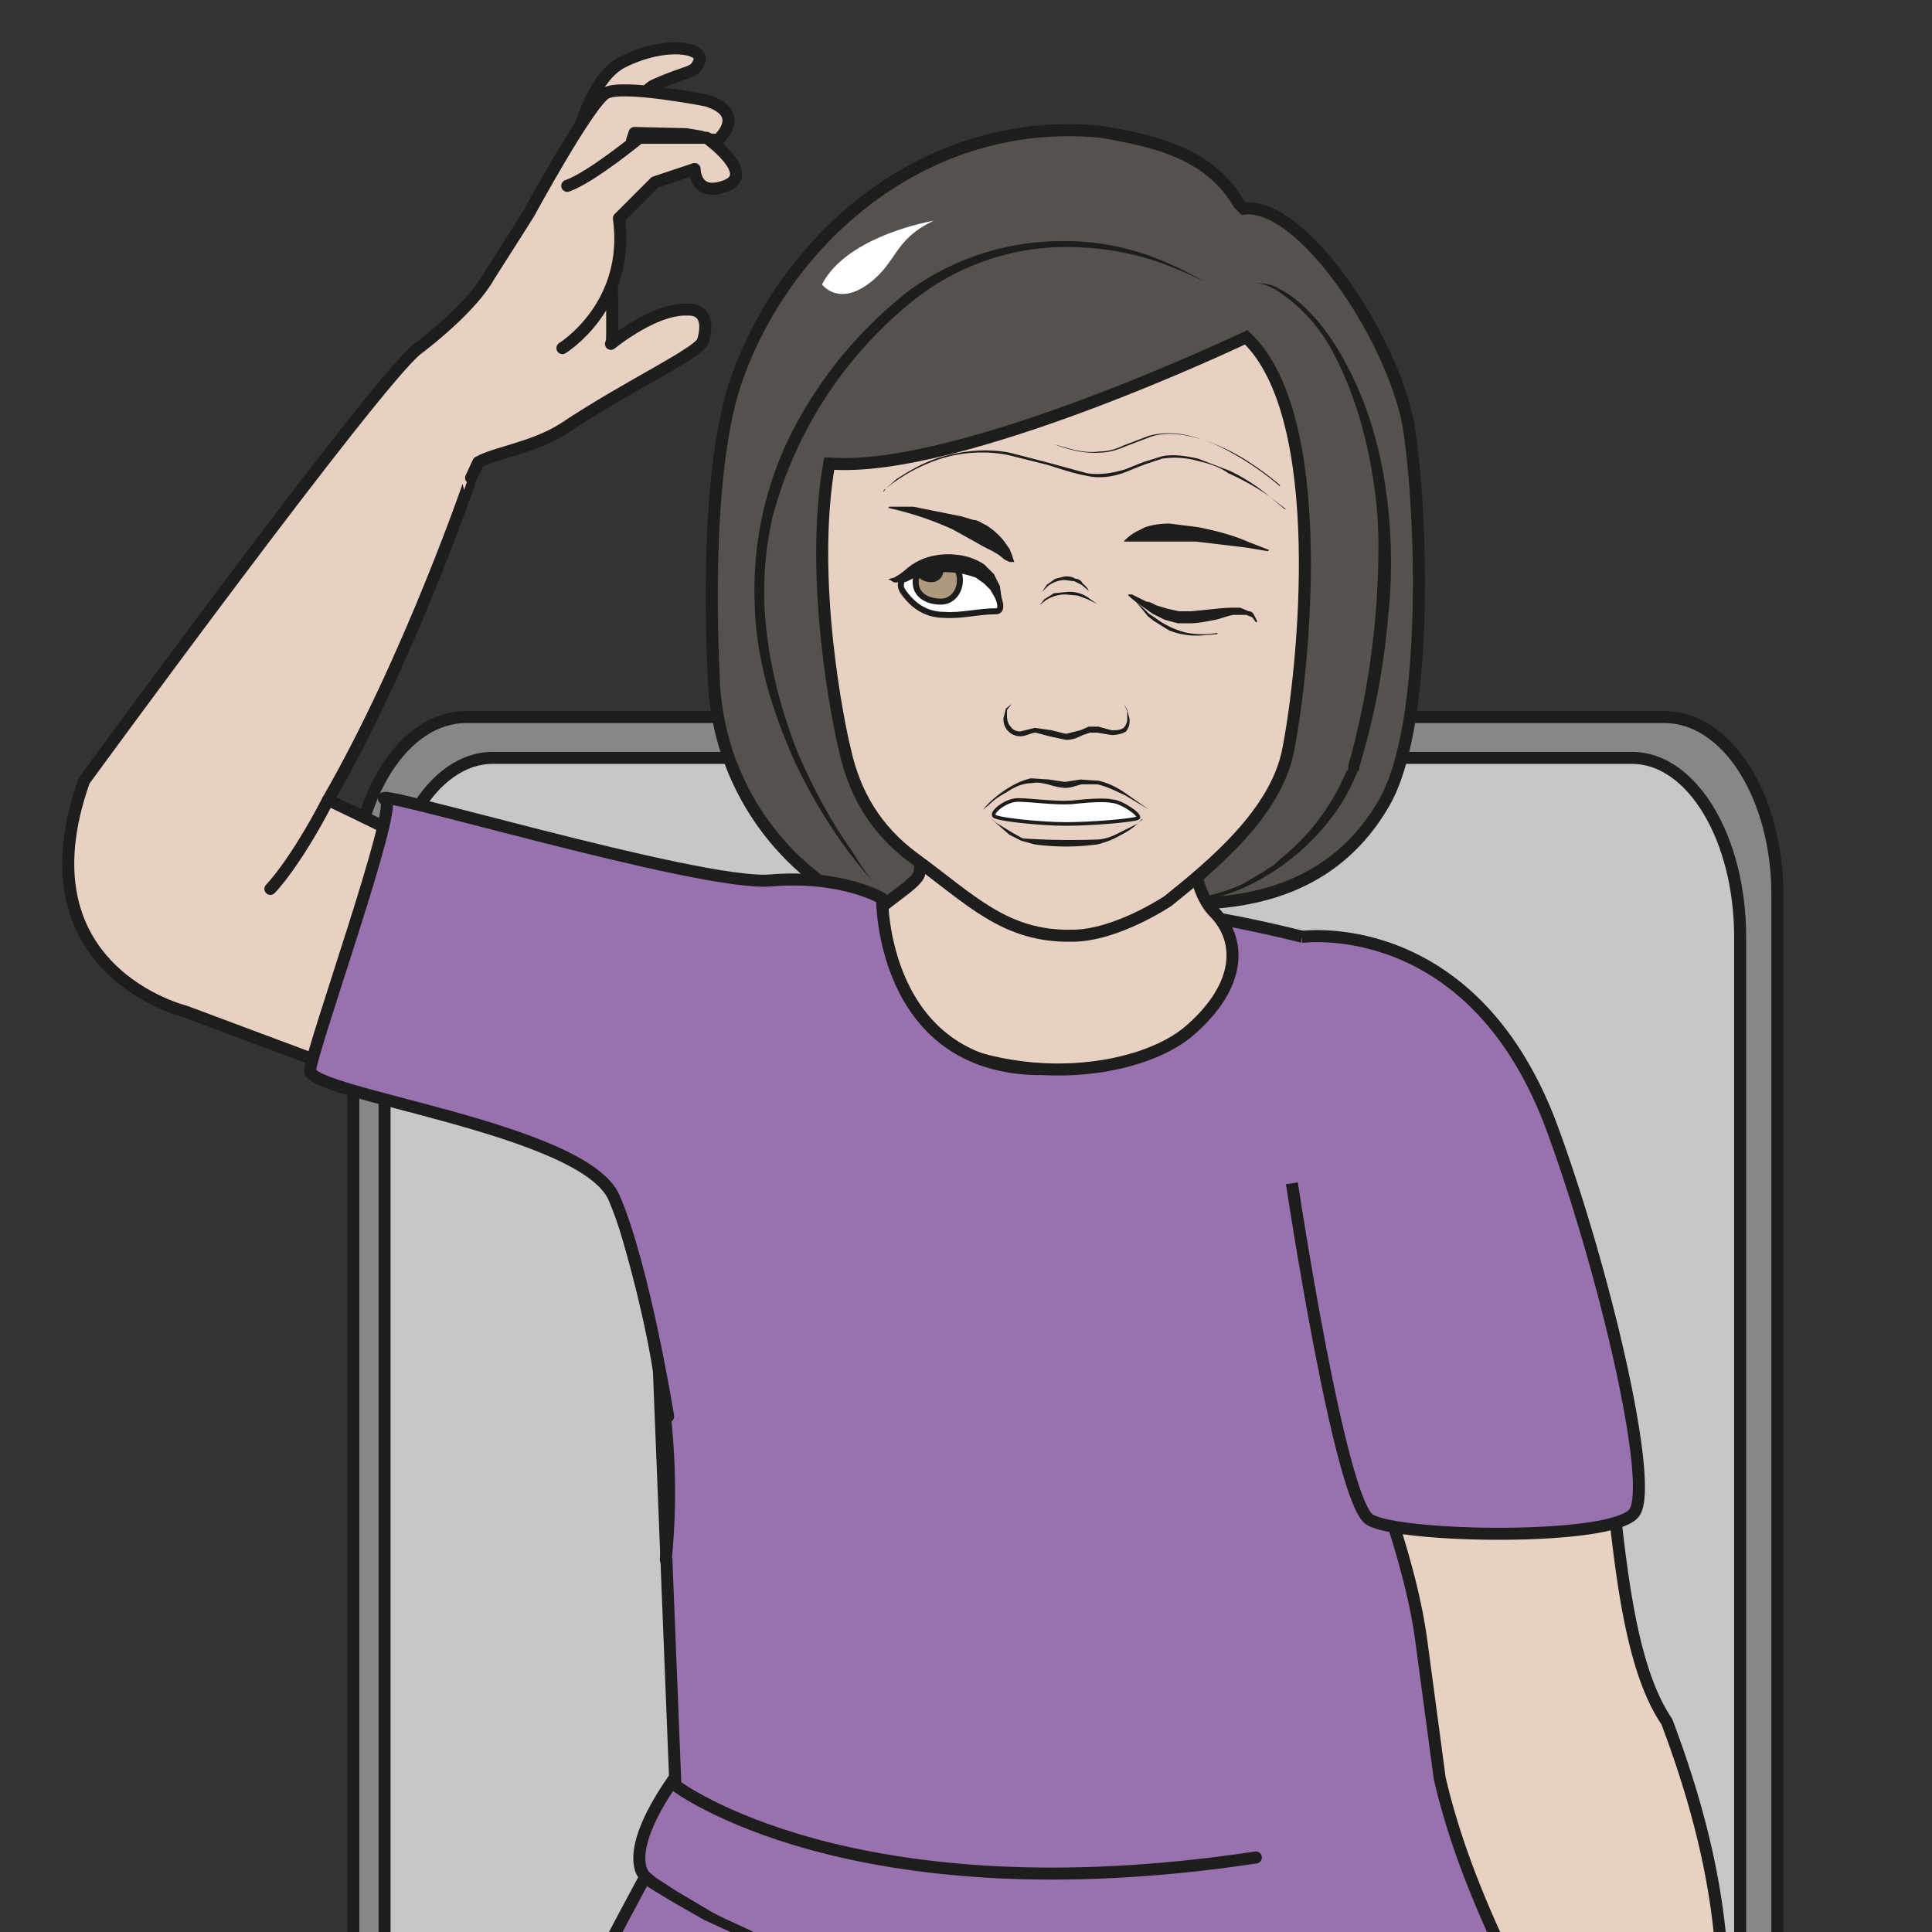 <svg viewBox="0 0 214.3 214.3" xmlns="http://www.w3.org/2000/svg"><rect x="0" y="0" width="214.3" height="214.3" fill="#333333" stroke="none"/><defs><clipPath id="a"><path d="M0 160.7h160.7V0H0z"/></clipPath><clipPath id="b"><path d="M0 160.7h160.7V0H0z"/></clipPath><clipPath id="c"><path d="M0 160.7h160.7V0H0z"/></clipPath><clipPath id="d"><path d="M0 160.7h160.7V0H0z"/></clipPath><clipPath id="e"><path d="M0 160.7h160.7V0H0z"/></clipPath></defs><g clip-path="url(#a)" transform="matrix(1.333 0 0 -1.333 0 214.3)"><path d="M29.4-16.5c0-8.2 4.2-14.9 9.4-14.9h99.7c5.2 0 9.4 6.7 9.4 14.9V86.3c0 8.2-4.2 14.8-9.4 14.8H38.8c-5.2 0-9.4-6.6-9.4-14.8z" fill="#878787"/><path d="M29.4-16.5c0-8.2 4.2-14.9 9.4-14.9h99.7c5.2 0 9.4 6.7 9.4 14.9V86.3c0 8.2-4.2 14.8-9.4 14.8H38.8c-5.2 0-9.4-6.6-9.4-14.8z" fill="none" stroke="#1d1d1b" stroke-miterlimit="10"/><path d="M32-20c0-8.2 4-14.9 9-14.9h94.8c5 0 9 6.7 9 14.9V82.8c0 8.2-4 14.9-9 14.9H41c-5 0-9-6.7-9-14.9z" fill="#c7c7c6"/><path d="M32-20c0-8.2 4-14.9 9-14.9h94.8c5 0 9 6.7 9 14.9V82.8c0 8.2-4 14.9-9 14.9H41c-5 0-9-6.7-9-14.9z" fill="none" stroke="#1d1d1b" stroke-miterlimit="10"/></g><g clip-path="url(#b)" transform="matrix(1.333 0 0 -1.333 0 214.3)"><path d="M46.8-21.9s-7-10.7-5.4-14.5c4.3-10.3 17.3-2 12.5-17.3-3.8-12-16.1-30.2-13.6-55.6 2.5-25.5-2.4-33.8-2.3-36 .2-2 1.1 5.4 9 6.4s10.2-2.3 10.2-2.3S63-99.2 74-77.1C79-66.7 88.3-55.6 90.2-39.4c.7 6-1.9 12-4.6 18.4C75.4 3.2 68 3.3 60.7-1.9c-7.3-5.2-14-20-14-20" fill="#e8d1c2"/><path d="M46.8-21.9s-7-10.7-5.4-14.5c4.3-10.3 17.3-2 12.5-17.3-3.8-12-16.1-30.2-13.6-55.6 2.5-25.5-2.4-33.8-2.3-36 .2-2 1.1 5.4 9 6.4s10.2-2.3 10.2-2.3S63-99.2 74-77.1C79-66.7 88.3-55.6 90.2-39.4c.7 6-1.9 12-4.6 18.4C75.4 3.2 68 3.3 60.7-1.9c-7.3-5.2-14-20-14-20z" fill="none" stroke="#1d1d1b" stroke-miterlimit="10"/><path d="M93.3-16.8s0-8.6 2.8-21.5c3-13 10.1-24.9 9.9-32.4a106 106 0 016.8-33.4c5-15 4-29 3.2-32-.7-3-3.2-6.3-3.2-6.3s10.6 9.8 18.2 5.2c4-2.5 7-8.6 7.8-6.8.8 2-.6 12-3 20.5-4.1 15 1.3 37.3-1.6 47.3-3 10-2 19.6-1.7 28.7.4 9.1 1.8 31.2-3 38.4-5 7.1-40.5 14-36.2-7.7" fill="#e8d1c2"/><path d="M93.3-16.8s0-8.6 2.8-21.5c3-13 10.1-24.9 9.9-32.4a106 106 0 016.8-33.4c5-15 4-29 3.2-32-.7-3-3.2-6.3-3.2-6.3s10.6 9.8 18.2 5.2c4-2.5 7-8.6 7.8-6.8.8 2-.6 12-3 20.5-4.1 15 1.3 37.3-1.6 47.3-3 10-2 19.6-1.7 28.7.4 9.1 1.8 31.2-3 38.4-5 7.1-40.5 14-36.2-7.7z" fill="none" stroke="#1d1d1b" stroke-miterlimit="10"/><path d="M124.4 7.7c2.7-.7 3-4.3 3-4.3 11.9-14.6 11.6-47 23.9-47.1 7.5-.1-17-10.6-18.8-3.8-1.2 5 1.3 22.7-17.7 22.2-9.4-.3-18.3-10.4-16.4-21.2.5-2.6-9.9-1.8-9.5-.6 2 6.4-.2 24.2-14.7 19.1-13-4.6-16.6-12.9-19.8-17.5-3.4-4.8-1-7.2-5-4.8-1.5 1-7.7.5-9.8 2-4.5 3.3-2.4 16.3 0 23.6 3 9 14.1 29.3 14.1 29.3S51.3 6.5 57 14c0 0 11.5-5.1 24.5-6.4" fill="#9971af" stroke="#1d1d1b" stroke-linecap="round" stroke-linejoin="round" stroke-miterlimit="10"/><path d="M54 5l.6-.5 1.7-1.1L59 1.8c1-.6 2.3-1.1 3.7-1.8l4.5-1.7 2.5-.8 2.7-.7a3249.7 3249.7 0 015.7-1.2c2-.2 4-.6 6-.7l3-.2h8.8l5.4.5 4.8.7c.8 0 1.5.2 2.2.3l1.9.4 3 .7 2.8.5-2.7-.6-3.1-.7-2-.4-2-.4-4.9-.8-5.4-.5-2.9-.1h-9L78-5l-3 .5-2.8.6-2.7.7-2.5.8c-1.7.5-3.2 1.1-4.7 1.7L58.6 1l-2.8 1.6L54 3.7l-.6.5c-.2.2-.2.5 0 .7.1.2.4.2.6 0" fill="#1d1d1b"/><path d="M124.4 7.7c-1.9 10.2-1.3 37.5-1.5 40.4-.3 3 .9 3.6.9 3.6l-69.4 5.8 1.8-45.3s14.5-11.1 48.3-6" fill="#9971af" stroke="#1d1d1b" stroke-linecap="round" stroke-linejoin="round" stroke-miterlimit="10"/><path d="M122.2 44.1l1-13.3c8.3 1 4 45.2-5.3 49-7.5 3-16.4 4.5-16.4 4.5s-14.7-.5-21.2 0-24.5.6-30.7-5.5c-6.1-6 8.2-23.7 5.8-47.8" fill="#9971af" stroke="#1d1d1b" stroke-linecap="round" stroke-linejoin="round" stroke-miterlimit="10"/></g><g clip-path="url(#c)" transform="matrix(1.333 0 0 -1.333 0 214.3)"><path d="M96.9 85.6c6.6-.3 14 .9 18.3 8.4 3.8 6.7 3.1 24.6 2 31.4-1.4 7.4-8.9 18.6-13.7 18l-.4.4c-2.4 4.1-6.7 5.2-11.5 6-14.5 1.4-26-8.7-30.2-20.3-2.7-7.3-2.2-21.1-2-25.3a22 22 0 019-16.9c4.8-3 13.3-2.7 13.4-2.2" fill="#54514e" stroke="#1d1d1b" stroke-miterlimit="10"/><path d="M103.8 137.2h.7c.5 0 1.2 0 2-.5 1.6-.8 3.5-2.7 5-5.3 1.6-2.7 2.9-6.1 3.6-10a42.6 42.6 0 00.4-12 59.2 59.2 0 00-2.2-11.8l-.2-.7v-.2l-.1-.1-.2-.4a15.5 15.5 0 00-2.1-3.6 19 19 0 00-7.2-5.7c-1.1-.5-2.2-.8-3-1-1-.2-1.6-.2-2.1-.2h-.7.7l2 .5c.9.2 1.9.5 3 1l1.7 1 .9.6.8.7a18.4 18.4 0 015.2 7l.2.3V97.1l.2.7a67.6 67.6 0 012.3 17.7c0 2-.2 4-.5 5.8-.6 3.7-1.7 7.1-3.1 9.8a13.8 13.8 0 01-4.7 5.4c-.8.5-1.4.7-2 .7h-.6M100.2 137.3s-1 .6-3.1 1.4c-2 .8-5.2 1.6-9 1.5a20.4 20.4 0 01-11.8-4.2 34.4 34.4 0 01-12-18.2 28 28 0 01-.7-7.2c.2-4.7 1.4-9 2.8-12.5 1.5-3.5 3.1-6.2 4.4-8 1.2-2 2-2.9 2-2.9s-.9 1-2.2 2.7a43.6 43.6 0 00-4.7 8c-1.5 3.5-3 7.8-3.1 12.7a29 29 0 003.3 14.6 35.4 35.4 0 009.7 11.5 21.7 21.7 0 0012.3 4 21 21 0 009-1.8c2.1-.9 3.1-1.6 3.1-1.6" fill="#1d1d1b"/><path d="M99.1 92.8s-.3-5.8 2-8c2.2-2.3 2.2-6-2-9.7-4.1-3.7-15.7-5.5-24.8 1-9.2 6.4 1.8 10.1 2.2 12 .4 2 0 9.8 0 9.8z" fill="#e8d1c2"/><path d="M99.1 92.8s-.3-5.8 2-8c2.2-2.3 2.2-6-2-9.7-4.1-3.7-15.7-5.5-24.8 1-9.2 6.4 1.8 10.1 2.2 12 .4 2 0 9.8 0 9.8z" fill="none" stroke="#1d1d1b" stroke-linecap="round" stroke-linejoin="round" stroke-miterlimit="10"/><path d="M69 122.2c-1.7-9.7.8-21.8 1.3-23.8.8-3.7 2.6-6.7 5.7-9 4.8-3.5 7.6-6.6 13.2-6.5 3.7 0 8 2.9 8 2.9 3.6 2.9 9 7.3 10 12.6 1.3 6.6 3.5 27.7-3.5 34.3 0 0-23.9-11.4-34.7-10.5" fill="#e8d1c2"/><path d="M69 122.2c-1.7-9.7.8-21.8 1.3-23.8.8-3.7 2.6-6.7 5.7-9 4.8-3.5 7.6-6.6 13.2-6.5 3.7 0 8 2.9 8 2.9 3.6 2.9 9 7.3 10 12.6 1.3 6.6 3.5 27.7-3.5 34.3 0 0-23.9-11.4-34.7-10.5z" fill="none" stroke="#1d1d1b" stroke-miterlimit="10"/><path d="M93.5 102.2l.3-.5.2-.8c0-.3 0-.6-.3-1-.3-.2-.8-.3-1.2-.3l-1.2.2H91 90.7l-.6-.2c-.4-.2-.8-.4-1.4-.4l-1.4.3-1.1.3c-.4 0-.8-.3-1.3-.3a1.4 1.4 0 00-1.4 1.5l.2.8.5.4-.4-.5c0-.3-.1-1 .3-1.4.2-.3.5-.4.8-.4l1.2.3 1.4-.2 1.2-.3 1.2.3.7.3h.8l1.1-.3c.4 0 .7 0 1 .2.2.2.3.5.3.7v.7l-.3.6M104.5 109l-.3.4-.5.2H102.6l-.4-.1-1-.3c-.6-.1-1.4-.3-2.2-.3H98l-1.1.3-1 .5-.7.5a9.9 9.9 0 00-1.3 1v.1c0 .1 0 0 0 0h.1.2l1.2-.6c.3 0 .6-.2.8-.3l1-.3.9-.2h1l2 .2a14.1 14.1 0 001.6.1h.5l.7-.3c.3 0 .4-.2.5-.4l.2-.4v-.1" fill="#1d1d1b"/><path d="M101.3 108l-1.2-.1a6.1 6.1 0 00-2.8.4l-1.3.8-.5.4-.4.5-.6.7-.2.3.2-.3.7-.6.4-.4.6-.4a7 7 0 012.6-1.2 7.2 7.2 0 012.5 0M105.5 114.9l-1.8.3-4.2.5H93.5a4.2 4.2 0 001 .8l.8.4c.6.2 1.3.3 2 .3l2.4-.3c1.5-.3 3-.7 4.1-1.2l1.8-.7zM74 118.6H76l4-.8 1-.3c.4 0 .7-.3 1-.4a6 6 0 001.5-1.3l.5-.7.2-.5.2-.6H84l-.4.2-.5.4-.5.3-.8.4-.7.4-.9.5-.9.5a26.4 26.4 0 01-5.4 1.8zM95 92.6s-.5-.7-1.7-1.3a7 7 0 00-2-.8 19.3 19.3 0 00-5.2 0l-1.1.3-1 .5-1.6 1.4.5-.4 1.3-.8.9-.5a59.6 59.6 0 016-.1c.9 0 1.5.3 2.1.6l1.4.7.5.4M95.6 93.4l-2 1.2c-.7.3-1.4.7-2.3.9H90c-.4-.1-.9-.3-1.4-.3a6 6 0 00-1.4.3c-.5.1-.9.2-1.3.1-.9 0-1.6-.4-2.2-.8-.6-.3-1.1-.7-1.4-1l-.5-.4s.6.8 1.8 1.6c.6.4 1.3.8 2.2 1l1.5-.1 1.3-.2 1.3.2 1.5-.1c.9-.2 1.6-.6 2.2-1l2-1.4" fill="#1d1d1b"/><path d="M89.2 94s2.5.3 3.3.1c.8 0 2.5-1.2 2.2-1.4-.3-.2-3.9-.5-6-.5s-6 .4-6 .7c-.2.3 1 1.3 2 1.3s3.1-.3 4.5-.2" fill="#fff"/><path d="M89.2 94s2.5.3 3.3.1c.8 0 2.5-1.2 2.2-1.4-.3-.2-3.9-.5-6-.5s-6 .4-6 .7c-.2.3 1 1.3 2 1.3s3.1-.3 4.5-.2z" fill="none" stroke="#1d1d1b" stroke-miterlimit="10" stroke-width=".3"/><path d="M107 118.4l-1.3 1c-.8.6-2 1.3-3.5 2-.7.5-1.6.8-2.5 1a7 7 0 01-3 .2l-1.5-.5-1.5-.6c-1-.4-2.2-.6-3.4-.3-1.1.2-2.2.6-3.2.9l-3.2.8c-2 .4-4 .2-5.6-.3a14.1 14.1 0 01-4.6-2.5l-.2-.3s0 .2.2.3l.9.8c.8.5 2 1.3 3.6 1.8 1.7.5 3.7.8 5.8.4l3.1-.8 3.3-.9c1-.2 2.2 0 3.2.3l1.5.6 1.6.5c1 .2 2.1 0 3-.2l2.6-1c1.5-.7 2.7-1.6 3.4-2.2l1.2-1" fill="#1d1d1b"/><path d="M106.5 120.3s-1.1 1-3 2.2c-1 .6-2.2 1.3-3.5 1.7-1.3.4-2.9.7-4.3.2l-2.1-.8c-.7-.3-1.4-.5-2.1-.5-1.4-.1-2.7.3-3.8.7l-3.6 1 3.6-1c1.1-.3 2.4-.8 3.8-.6.7 0 1.4.2 2 .5l2.1.8c1.5.4 3 .2 4.4-.3 1.3-.4 2.5-1 3.5-1.6 1.9-1.2 3-2.2 3-2.2M91.3 110.5l-.8.4-.8.3-1 .1a3 3 0 01-1.7-.5l-.5-.4-.1-.2.1.2.4.5.8.5 1 .1c.8.1 1.5-.2 1.9-.5l.7-.5M90.6 111.6l-.6.5-.6.3-.8.1c-.5 0-1-.2-1.4-.5l-.5-.5.4.6.7.5.8.2c.3 0 .6 0 .9-.2.3 0 .5-.2.6-.4.4-.3.5-.6.5-.6" fill="#1d1d1b"/><path d="M81.9 113c.7-.7 1.1-1.6 1.3-2.4.1-.4 0-.7-.3-.7-1.5 0-2.9-.4-4.3-.3-1.5 0-2.6.7-3.5 2-.1.2-.2.4-.1.7v.2c.4.5 1.3.9 2.4 1.3 1.2.4 2.7.3 3.6-.6" fill="#fff" fill-rule="evenodd" stroke="#1d1d1b" stroke-linecap="round" stroke-miterlimit="10" stroke-width=".5"/><path d="M79.6 113.5c.7-1.2 0-2.8-1.3-2.8-1.2 0-2.2.6-2.1 1.8 0 0 .3 2.3 3.4 1" fill="#ae987e" fill-rule="evenodd" stroke="#1d1d1b" stroke-miterlimit="10" stroke-width=".5"/><path d="M76.5 112.7c.2-.3 1-.5 1.4-.3.5.2.6.6.6 1 0 .3-.6.3-1 .2-.5 0-1.2-.2-1-.9" fill="#1d1d1b" fill-rule="evenodd"/><path d="M78.3 113.4c0-.1 0-.2.2-.2s.3 0 .3.2-.1.2-.3.2-.2 0-.2-.2" fill="#fff" fill-rule="evenodd"/><path d="M74 112.6l.4.1.5.3.5.4a5 5 0 001.8 1 6 6 0 002.4.2 5 5 0 002.3-.8l.8-.8.5-1 .2-1.4v-.5l-.3.4-.7 1.2-.5.5-.7.5a7.5 7.5 0 01-4.5.2l-.8-.3c-.2-.1-.5-.3-.8-.3h-.7l-.5.3" fill="#1d1d1b"/></g><g clip-path="url(#d)" transform="matrix(1.333 0 0 -1.333 0 214.3)"><path d="M132.5 51.5c2-13.2 1.8-27.5 6.2-34 6.2-16.4 4.4-24.6 4.7-32 .3-8.2 2.8-7.2 5.5-14.3 2.6-7.1 1.7-11 2-12.4a55 55 0 00.9-9.8c0-5.2-1.8-4.3-2.1-3.4-.3 1-1.2 11-1.7 11.4-.5.3-.8-.5 0-6.4.6-5.8 2.3-12.2-.3-12-1.5.2-3.5 14.5-3.4 14.3 0 0-1.2-.3 1.4-10.7 2.6-10.4-1.3-8.1-1.8-7.5-.7.8-3.4 17.5-3.4 17.5.5-2.6 3-14.8 1.6-15.4-1.4-.7-2.4 0-3.5 4.5-1.2 4.6-5.5 18.2-5.3 16.3.2-2-1.4-6.9-3.2-8.6-1.7-1.7-5.5-1.9-3.6 1.3s2 8.4 2.4 10.8c.3 2.4 1 7.3 1.8 10.5A25 25 0 01131-15c-1.6 6.1-8.4 15.7-11.2 27.8l-1.5 11.2c-1.6 12.5-10.2 26-8.4 38.5" fill="#e8d1c2" stroke="#1d1d1b" stroke-linecap="round" stroke-linejoin="round" stroke-miterlimit="10"/><path d="M108.3 82.8s14 2 20.7-15.5c4.4-11.8 8.7-30 7-32.4s-19.5-2.1-22-.6c-2.5 1.4-6.5 28-6.5 28" fill="#9971af" stroke="#1d1d1b" stroke-linejoin="round" stroke-miterlimit="10"/><path d="M77.7 142.4s-7.2-1.2-9.3-5.3c0 0 1.3-1.8 3.8 0s2.1 3.7 5.5 5.3" fill="#fff"/></g><g clip-path="url(#e)" transform="matrix(1.333 0 0 -1.333 0 214.3)"><path d="M47.2 145.3s1 8.5 4.6 10.3 6.8 1.2 6.4.1c-.4-1.1-.8-.7-3.7-2-1.1-.4-3.3-4.1-3.4-5.7" fill="#e8d1c2" stroke="#1d1d1b" stroke-linecap="round" stroke-linejoin="round" stroke-miterlimit="10"/><path d="M41.5 86.5s.5-2.6-2-8.3c-1.2-2.8-5.9-8.4-5.9-8.4l-18.2 6.8S1.4 80 7 95.8c0 0 24.1 33 27.7 35.9l.4.3c2.3 1.8 4.6 4 5.6 5.8l2.8 4.4.5.8s5 9.2 6.4 10c1.3.8 8.4-.6 8.4-.6 3.2-1 1.2-3 1.2-3-.3-.6-1.7 0-1.7 0l-1.2.2-4.3.1-.2-.6 1.7-2.9s-.6-.3-1.7-.4l-1.4-3.2-.3-3.9s.1-6.4 0-6.5c-.6-.5 3.4 3 6.4 2.8 0 0 2 .2 1.2-2.6-.3-1-6.2-3.7-11.6-7.3-2.5-1.6-5.7-2-7.1-2.8l-.6-1.3S34.1 106 27.3 94.2c0 0 14.2-6.7 14.2-7.7" fill="#e8d1c2"/><path d="M41.5 86.5s.5-2.6-2-8.3c-1.2-2.8-5.9-8.4-5.9-8.4l-18.2 6.8S1.4 80 7 95.8c0 0 24.1 33 27.7 35.9l.4.3c2.3 1.8 4.6 4 5.6 5.8l2.8 4.4.5.8s5 9.2 6.4 10c1.3.8 8.4-.6 8.4-.6 3.2-1 1.2-3 1.2-3-.3-.6-1.7 0-1.7 0l-1.2.2-4.3.1-.2-.6 1.7-2.9s-.6-.3-1.7-.4l-1.4-3.2-.3-3.9s.1-6.4 0-6.5c-.6-.5 3.4 3 6.4 2.8 0 0 2 .2 1.2-2.6-.3-1-6.2-3.7-11.6-7.3-2.5-1.6-5.7-2-7.1-2.8l-.6-1.3S34.1 106 27.3 94.2c0 0 14.2-6.7 14.2-7.7z" fill="none" stroke="#1d1d1b" stroke-linecap="round" stroke-linejoin="round" stroke-miterlimit="10"/><path d="M47.2 145.3c2 .7 6 4 6 4h5.6s4.2-3 1.6-4-2.6 1.4-2.6 1.4l-3.3-1.1-3-3c1-7.3-4.7-10.8-4.7-10.8" fill="#e8d1c2" stroke="#1d1d1b" stroke-linecap="round" stroke-linejoin="round" stroke-miterlimit="10"/><path d="M55.6 42.9s-2 12.4-4.5 18.2c-2.5 5.8-25.4 8.6-25.3 10.6.2 2 7.3 21.8 6.3 22.5-2.6 1.5 26.1-7.2 32-6.7 6 .5 9.3-1.5 9.3-1.5s-.1-14 13-14.2" fill="#9971af" stroke="#1d1d1b" stroke-linecap="round" stroke-linejoin="round" stroke-miterlimit="10"/><path d="M22.5 86.8s2 2 4.8 7.4" fill="#e8d1c2" stroke="#1d1d1b" stroke-linecap="round" stroke-linejoin="round" stroke-miterlimit="10"/></g></svg>